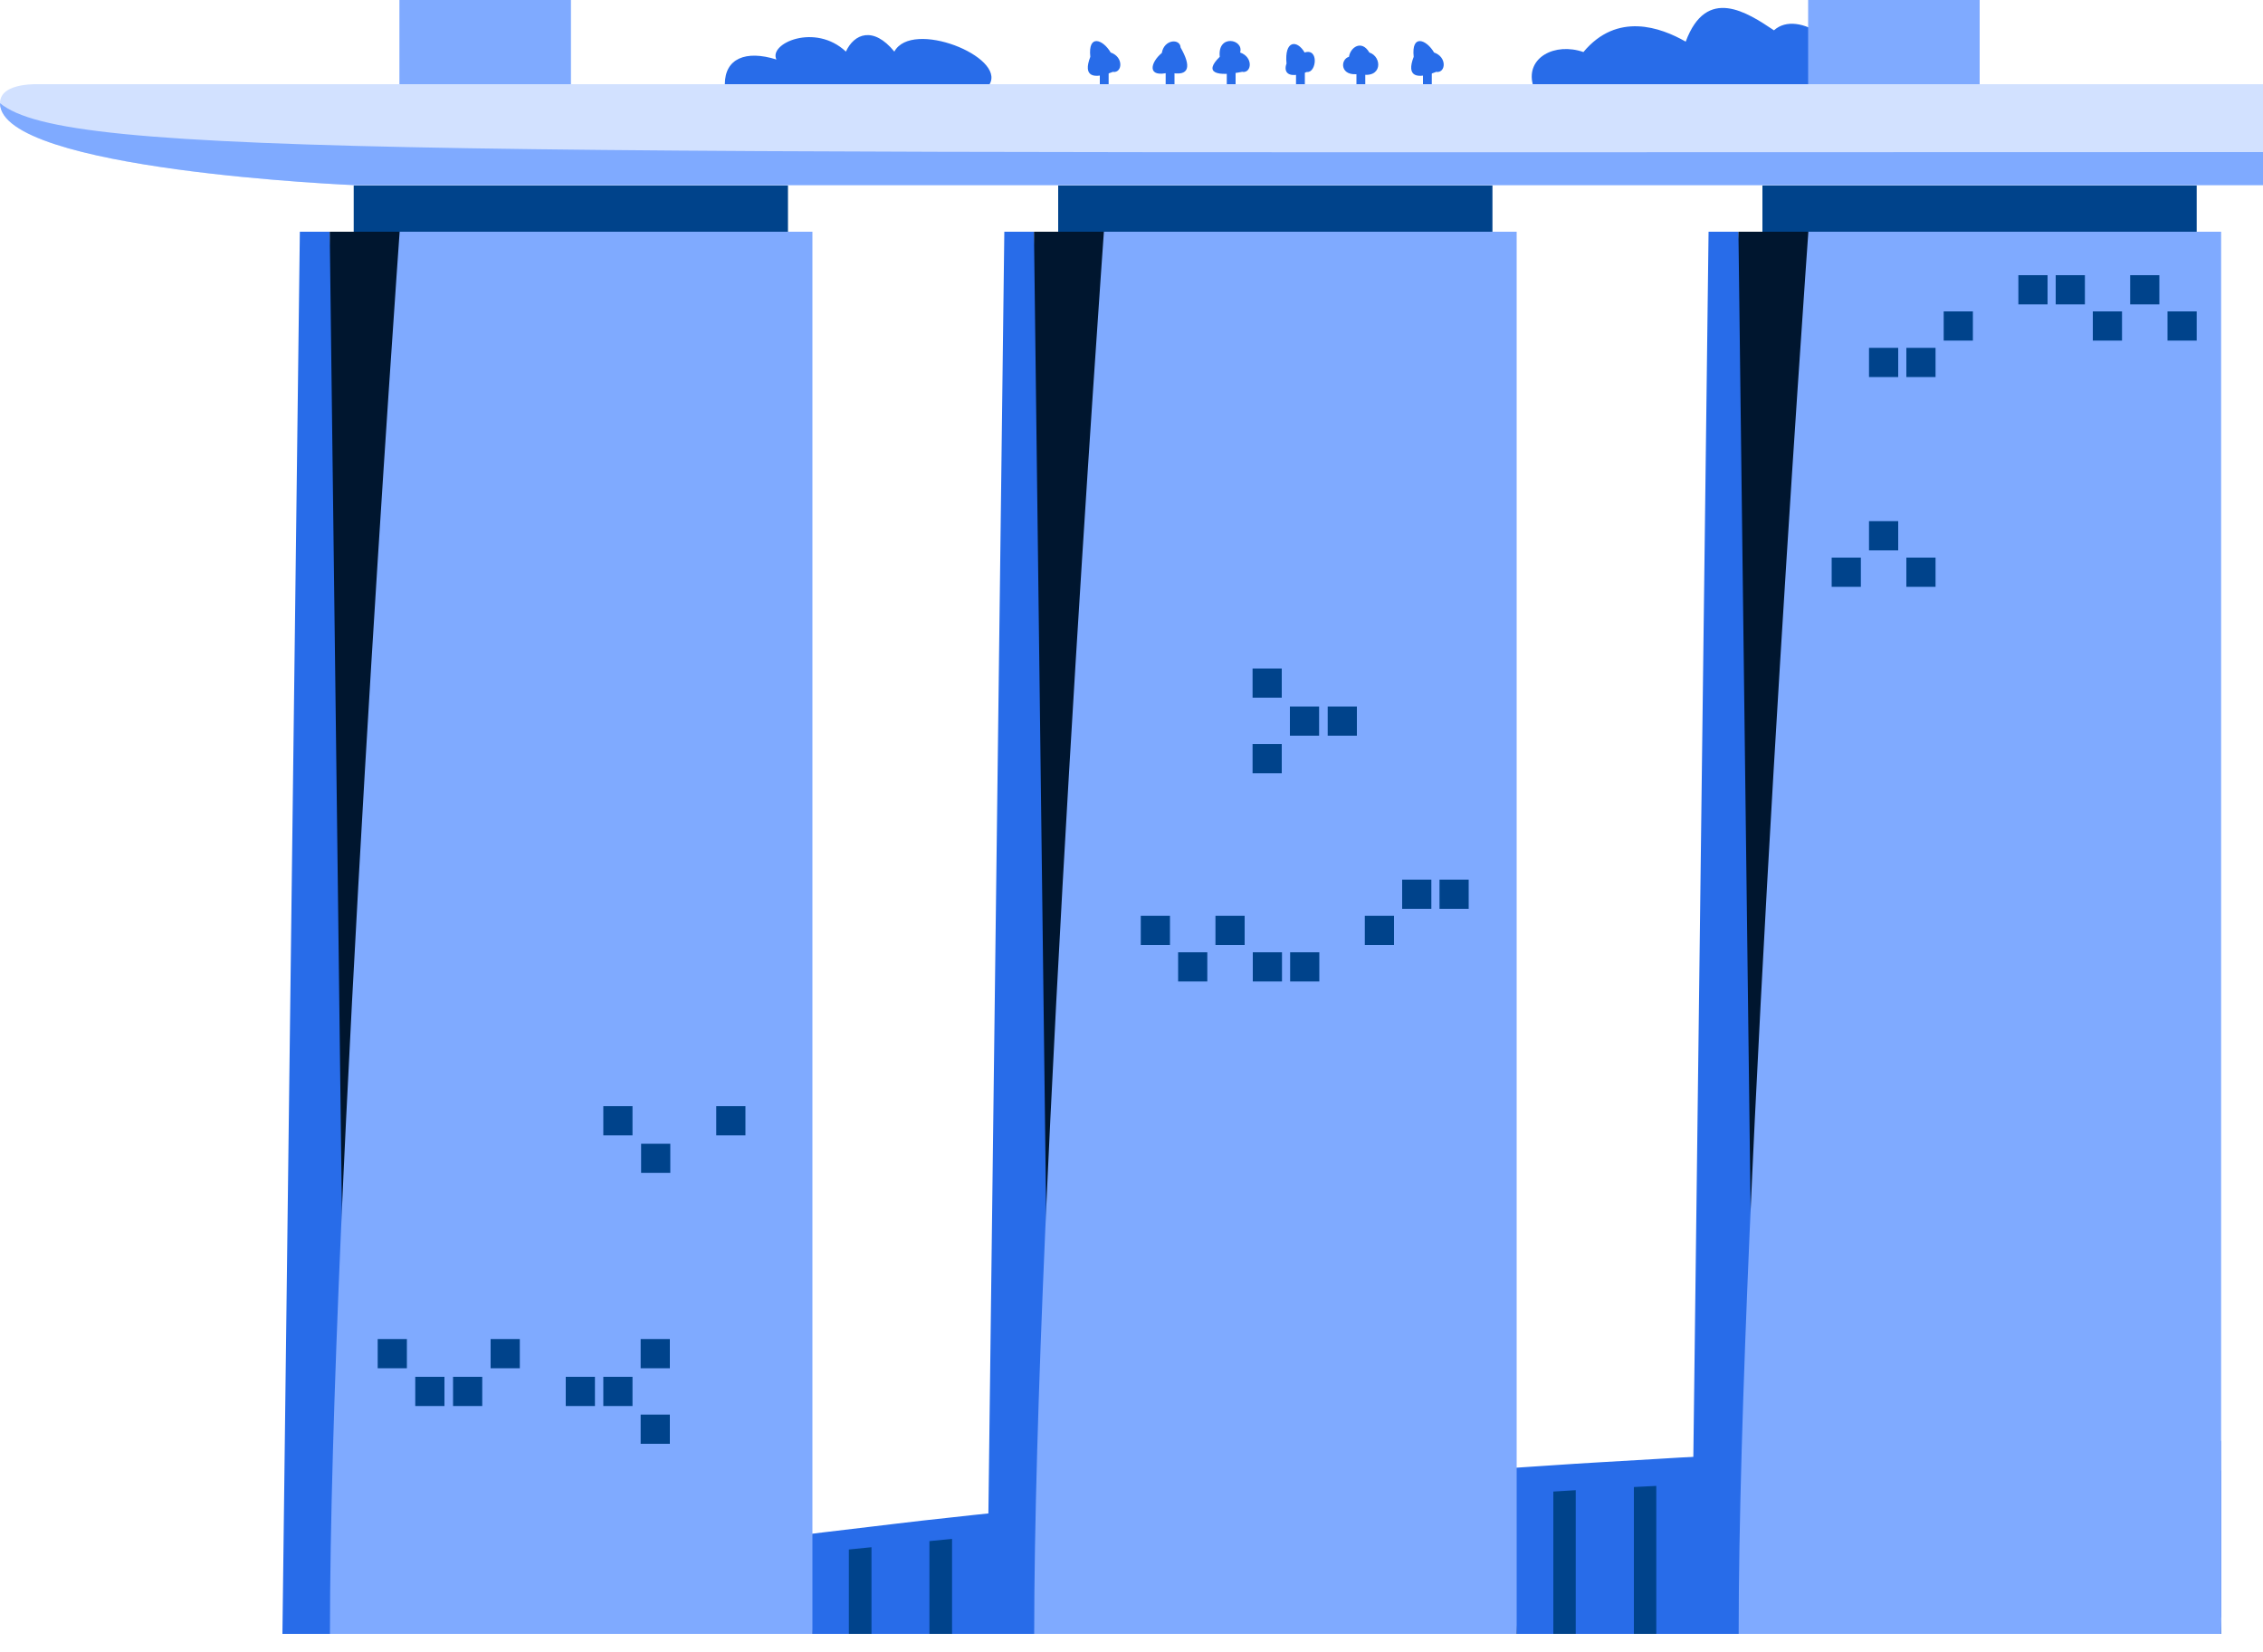 <svg xmlns="http://www.w3.org/2000/svg" xml:space="preserve" fill-rule="evenodd" stroke-linejoin="round" stroke-miterlimit="2" clip-rule="evenodd" viewBox="0 0 100 73">
  <path fill="#286ce9" fill-rule="nonzero" d="M14.56 71.47h83.58v-7.8c-7.47 0-15.67.28-23.95.74l-.99.06-2.57.15-.99.06c-9.23.59-18.39 1.38-26.57 2.26-.34.04-.67.07-1 .11-.87.09-1.72.19-2.56.29l-1 .12c-11.58 1.35-20.58 2.83-23.95 4.03v-.02ZM62.88 2.54h.39v2.22h-.39zM59.94 2.54h.39v2.22h-.39zM57.27 2.54h.39v2.22h-.39zM54.21 2.54h.39v2.22h-.39zM51.51 2.54h.39v2.22h-.39zM48.6 2.54h.39v2.22h-.39z"/>
  <path fill="#286ce9" fill-rule="nonzero" d="M74.73 72.2h5.87l-3.78-61.96H75.5l-.77 61.96ZM43.61 72.2h5.21l-3.13-61.96h-1.31l-.77 61.96ZM12.48 72.2h5.17l-3.08-61.96h-1.32l-.77 61.96ZM43.73 3.72c.71-1.22-3.43-2.88-4.21-1.44-.93-1.14-1.78-.79-2.14 0-1.36-1.28-3.43-.36-3.07.35-1.36-.43-2.28-.04-2.28 1.09 0 1.13 6.78 3.27 6.78 3.27l4.92-3.27ZM81.77 3.72c0-1.72-2.32-3.35-3.38-2.38-1.18-.79-2.98-1.98-3.9.5-1.1-.63-3.03-1.33-4.52.46-1.27-.44-2.54.25-2.24 1.42.3 1.17 9.08 1.83 9.08 1.83l4.95-1.83h.01Z"/>
  <path fill="#00162f" fill-rule="nonzero" d="M98.15 72.2H77.59l-.77-61.96h18.24l3.09 61.96Z"/>
  <path fill="#286ce9" fill-rule="nonzero" d="M14.56 72.2h83.58v-7.22c-7.47 0-15.67.25-23.95.68-.33.02-.66.03-.99.05-.86.05-1.71.1-2.57.14l-.99.06c-9.23.54-18.39 1.28-26.57 2.09-.34.03-.67.07-1 .1-.87.09-1.72.18-2.56.27-.34.03-.67.07-1 .1-11.58 1.25-20.58 2.62-23.95 3.73Z"/>
  <path fill="#00162f" fill-rule="nonzero" d="M67.02 72.2H46.46l-.77-61.96h18.25l3.08 61.96ZM35.89 72.2H15.34l-.77-61.96h18.24l3.08 61.96Z"/>
  <path fill="#7faaff" fill-rule="nonzero" d="M76.82 72.2h21.33V10.24H79.91s-3.08 43.04-3.08 61.96h-.01Z"/>
  <path fill="#00438b" fill-rule="nonzero" d="M77.88 8.19h19.19v2.05H77.88zM46.76 8.19h19.19v2.05H46.76zM15.63 8.19h19.19v2.05H15.63z"/>
  <path fill="#d2e1ff" fill-rule="nonzero" d="M0 4.56c0 2.97 15.64 3.62 15.64 3.62H100V3.72H1.83c0 .01-1.83-.13-1.83.84Z"/>
  <path fill="#7faaff" fill-rule="nonzero" d="M45.69 72.2h21.33V10.24H48.78S45.7 53.28 45.7 72.2h-.01ZM14.57 72.2H35.9V10.24H17.66s-3.08 43.04-3.08 61.96h-.01ZM17.65-.04h7.58v3.76h-7.58zM79.9-.04h7.58v3.76H79.9z"/>
  <path fill="#286ce9" fill-rule="nonzero" d="M63.48 3.18c.41.04.47-.66-.11-.86-.34-.58-1.01-.83-.9.19-.34.88.13 1.01 1.01.66v.01ZM60.09 3.27c1 .24 1-.76.42-.95-.34-.58-.84-.23-.9.19-.4.11-.41.91.48.75v.01ZM57.76 3.18c.41.04.53-1.07-.11-.86-.34-.58-.9-.54-.8.49-.13.34.02.71.9.37h.01ZM54.91 3.18c.41.04.47-.66-.11-.86.18-.59-1.01-.83-.9.19-.73.71-.14.89 1.01.66v.01ZM52.17 2.1c-.02-.41-.73-.37-.83.24-.52.43-.67 1.12.33.86.92.21.97-.28.5-1.1ZM49.19 3.18c.41.04.47-.66-.11-.86-.34-.58-1.01-.83-.9.19-.34.88.13 1.01 1.01.66v.01Z"/>
  <path fill="#7faaff" fill-rule="nonzero" d="M0 4.56c0 2.97 15.64 3.62 15.64 3.62H100V6.72c-81.03 0-97.04.27-100-2.16Z"/>
  <g fill="#00438b" fill-rule="nonzero">
    <path d="M94.13 12.16h1.29v1.29h-1.29zM90.84 12.16h1.29v1.29h-1.29zM89.19 12.16h1.29v1.29h-1.29zM95.78 13.76h1.29v1.29h-1.29zM92.48 13.76h1.29v1.29h-1.29zM85.89 13.76h1.29v1.29h-1.29zM84.24 15.37h1.29v1.29h-1.29zM82.59 15.37h1.29v1.29h-1.29zM82.59 23.03h1.29v1.29h-1.29zM84.24 24.64h1.29v1.29h-1.29zM80.94 24.64h1.29v1.29h-1.29zM21.68 59.17h1.29v1.29h-1.29zM16.69 59.17h1.29v1.29h-1.29zM28.31 59.17h1.29v1.29h-1.29zM26.66 60.84h1.29v1.29h-1.29zM25 60.84h1.29v1.29H25zM20.02 60.84h1.29v1.29h-1.29zM18.35 60.84h1.29v1.29h-1.29zM28.31 62.51h1.29v1.29h-1.29zM31.65 48.88h1.29v1.29h-1.29zM26.66 48.88h1.29v1.29h-1.29zM28.33 50.54h1.29v1.29h-1.29zM52.06 42.08h1.29v1.29h-1.29zM55.36 42.08h1.29v1.29h-1.29zM57.01 42.08h1.29v1.29h-1.29zM50.41 40.47h1.29v1.29h-1.29zM53.71 40.47H55v1.29h-1.29zM60.31 40.47h1.29v1.29h-1.29zM61.96 38.87h1.29v1.29h-1.29zM63.61 38.87h1.29v1.29h-1.29zM55.35 32.88h1.29v1.29h-1.29zM57 31.22h1.29v1.29H57zM58.67 31.22h1.29v1.29h-1.29zM55.35 29.54h1.29v1.29h-1.29zM72.2 65.71v6.49h.99v-6.54c-.33.02-.66.03-.99.05ZM68.64 65.91v6.29h.99v-6.35l-.99.06ZM41.07 68.1v4.1h1V68c-.34.03-.67.07-1 .1ZM37.51 68.47v3.73h1v-3.83c-.34.03-.67.07-1 .1Z"/>
  </g>
</svg>
